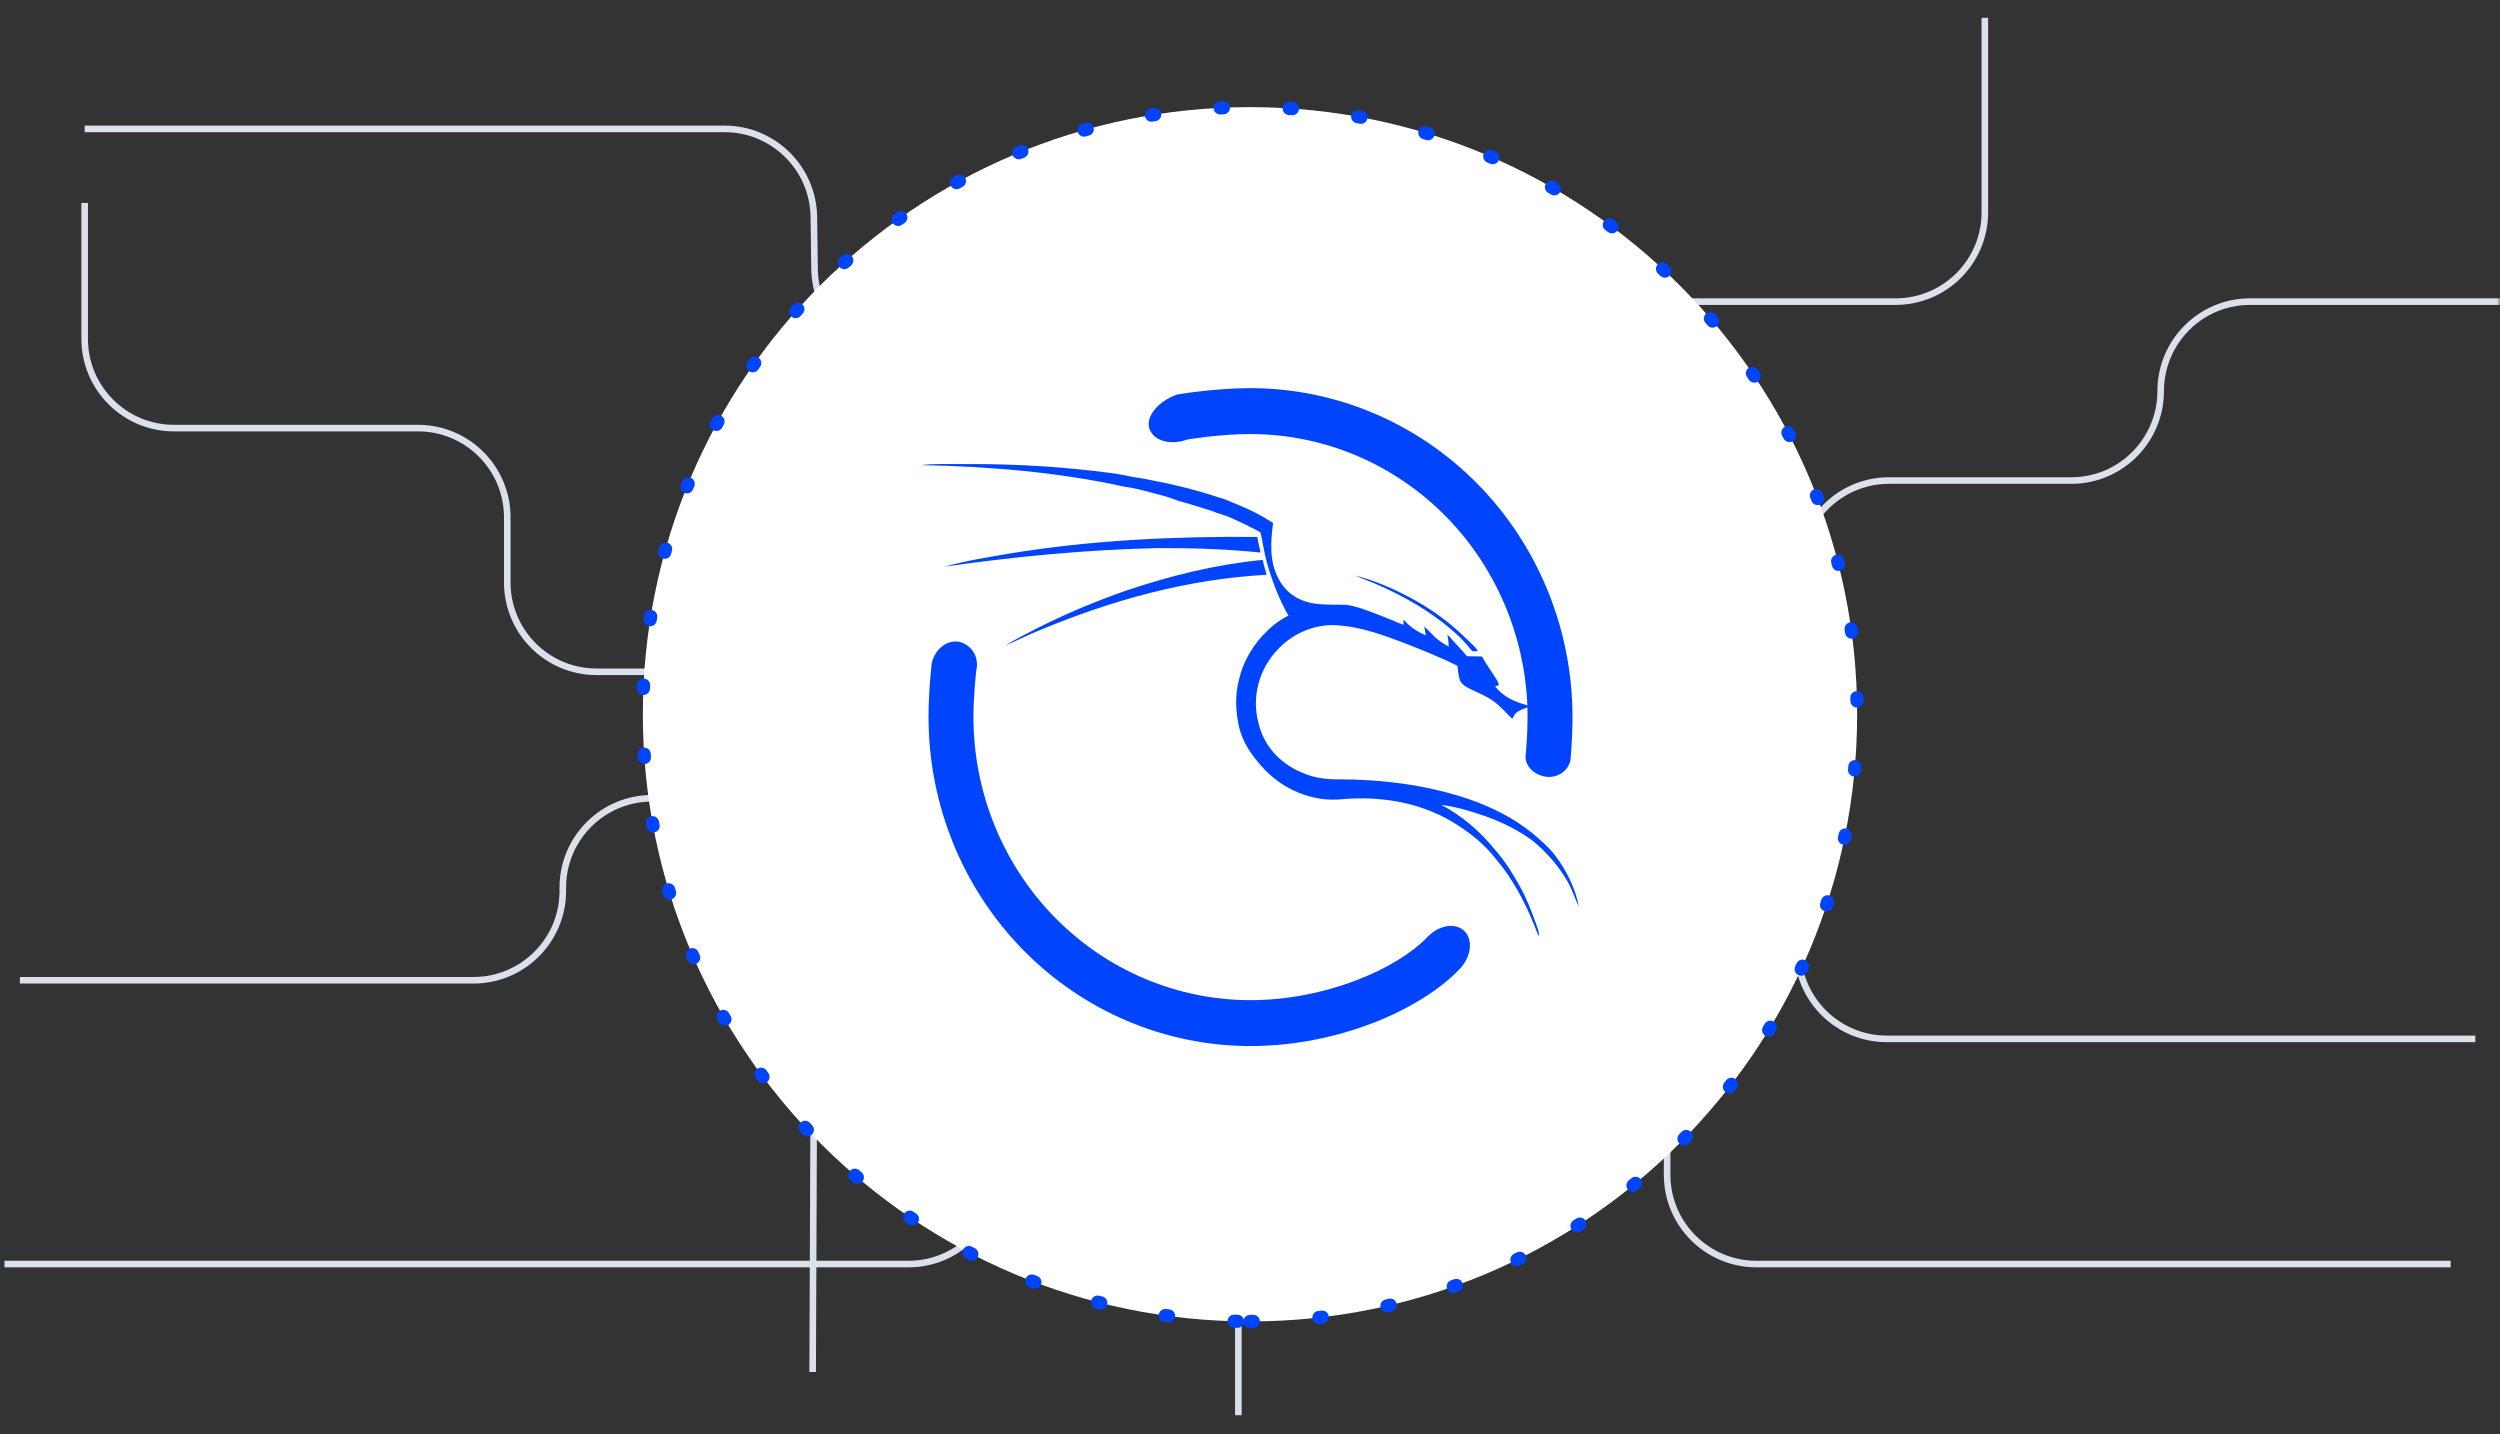 <svg width="380" height="218" viewBox="0 0 380 218" fill="none" xmlns="http://www.w3.org/2000/svg">
<rect x="0" y="0" width="380" height="218" fill="#333333" stroke="none"/>
<mask id="mask0_55_35" style="mask-type:luminance" maskUnits="userSpaceOnUse" x="0" y="0" width="380" height="218">
<path d="M380 0H0V217.143H380V0Z" fill="white"/>
</mask>
<g mask="url(#mask0_55_35)">
<path d="M12.87 30.843V51.499C12.87 58.995 18.946 65.071 26.441 65.071H63.534C71.029 65.071 77.106 71.147 77.106 78.642V88.541C77.106 96.036 83.182 102.112 90.677 102.112H188.229H259.993C267.489 102.112 273.565 96.036 273.565 88.541V86.613C273.565 79.118 279.641 73.042 287.136 73.042H314.852C322.347 73.042 328.423 66.94 328.423 59.444C328.423 51.949 334.499 45.847 341.995 45.847H380M3.023 148.999H71.974C79.469 148.999 85.546 142.923 85.546 135.428V134.907C85.546 127.412 91.621 121.336 99.117 121.336H259.399C266.759 121.336 272.778 127.202 272.966 134.56L273.226 144.685C273.414 152.042 279.433 157.909 286.793 157.909H376.249M0.679 192.136H138.085C145.581 192.136 151.657 186.06 151.657 178.565V152.256C151.657 144.761 157.733 138.685 165.228 138.685H239.832C247.327 138.685 253.403 144.761 253.403 152.256V178.565C253.403 186.06 259.479 192.136 266.975 192.136H372.498M12.87 19.59H110.135C117.559 19.59 123.605 25.555 123.705 32.978L123.812 40.899C123.913 48.322 129.959 54.287 137.382 54.287H174.658C182.153 54.287 188.229 60.363 188.229 67.858V215.111M301.697 2.71V32.276C301.697 39.771 295.621 45.847 288.126 45.847H250.096C242.6 45.847 236.524 51.923 236.524 59.418V79.632C236.524 87.127 230.447 93.203 222.953 93.203H137.51C130.036 93.203 123.969 99.246 123.938 106.72L123.524 208.547" stroke="#DAE1EB"/>
<path d="M190 200.857C240.968 200.857 282.285 159.539 282.285 108.571C282.285 57.603 240.968 16.286 190 16.286C139.032 16.286 97.714 57.603 97.714 108.571C97.714 159.539 139.032 200.857 190 200.857Z" fill="white" stroke="#0044FE" stroke-width="2" stroke-linecap="round" stroke-dasharray="0.5 10"/>
<path fill-rule="evenodd" clip-rule="evenodd" d="M232.167 107.516C232.183 108.011 232.191 108.504 232.191 109C232.191 111.814 231.917 114.604 231.917 114.604C231.627 116.119 232.897 117.651 234.75 118.023C236.604 118.395 238.383 117.26 238.722 115.488C238.722 115.488 239.02 112.256 239.02 109C239.02 95.744 233.852 83.023 224.68 73.651C215.503 64.279 203.052 59 190.079 59C184.454 59 178.878 59.977 178.878 59.977C175.951 61.042 174.09 63.382 174.722 65.198C175.359 67.014 177.915 67.737 180.425 66.814C180.425 66.814 185.23 65.977 190.079 65.977C201.232 65.977 211.956 70.511 219.855 78.582C227.337 86.228 231.713 96.463 232.162 107.209C230.309 106.705 228.529 105.954 227.309 104.398C227.101 104.137 227.974 104.375 227.795 103.967C227.668 103.621 227.549 103.419 227.378 103.118C226.651 102.021 225.905 100.93 225.255 99.784C224.496 99.77 223.737 99.76 222.982 99.747C222.031 98.603 220.981 97.558 220.006 96.433C220.092 97.051 220.197 97.668 220.197 98.293C219.548 97.914 218.908 97.516 218.328 97.033C217.695 96.447 217.111 95.807 216.487 95.209C216.568 95.663 216.654 96.114 216.728 96.568C215.45 96.044 214.25 95.256 213.348 94.179C213.335 94.447 213.323 94.712 213.311 94.979C212.515 94.665 211.731 94.314 210.935 93.998C208.923 93.225 206.931 92.337 204.808 91.945C202.469 91.823 199.995 92.147 197.782 91.172C196.256 90.565 195.007 89.34 194.276 87.847C192.941 85.302 193.125 82.279 193.513 79.516C191.81 78.365 189.97 77.451 188.079 76.679C187.194 76.356 186.369 75.884 185.446 75.679C182.115 74.556 178.707 73.691 175.258 73.04C173.763 72.702 172.228 72.544 170.734 72.205C169.301 71.924 167.852 71.772 166.403 71.596C159.525 70.786 152.593 70.479 145.67 70.542C144.727 70.549 143.776 70.53 142.829 70.537C141.882 70.544 140.939 70.579 140 70.7C150.417 70.893 160.864 71.765 171.065 74.007C173.037 74.27 174.943 74.87 176.866 75.37C177.796 75.593 178.666 76.016 179.592 76.26C181.136 76.66 182.642 77.189 184.169 77.651C185.103 78.065 186.116 78.254 187.042 78.686C188.426 79.288 189.781 79.963 191.129 80.653C191.3 80.772 191.578 80.83 191.627 81.075C191.974 82.572 192.162 84.107 192.586 85.586C193.386 88.354 194.402 91.079 195.843 93.57C194.309 94.317 192.986 95.444 191.827 96.7C190.173 98.558 188.892 100.8 188.341 103.258C187.671 105.775 187.81 108.212 188.39 110.73C189.018 112.984 190.145 114.628 191.676 116.376C194.741 119.946 199.517 122.011 204.171 121.463C209.78 121.002 215.621 121.923 220.553 124.802C223.137 126.33 225.582 128.209 227.427 130.635C229.937 133.549 231.827 137.205 233.268 140.786C233.477 141.325 233.669 141.879 233.959 142.382C233.959 141.709 233.717 141.081 233.497 140.463C232.828 138.635 232.068 136.603 231.117 134.905C230.003 132.865 228.77 130.872 227.223 129.14C224.965 126.361 222.21 123.986 219.054 122.33C221.459 122.646 223.798 123.36 226.08 124.174C228.525 125.068 230.872 126.249 232.979 127.8C235.061 129.523 236.889 131.584 238.24 133.958C238.943 135.107 239.388 136.626 240 137.821C239.461 135.051 238.102 132.272 236.404 130.072C235.396 128.737 234.118 127.67 232.86 126.595C229.966 124.263 226.598 122.612 223.116 121.418C216.724 119.274 209.956 118.453 203.249 118.456C201.628 118.465 199.991 118.249 198.464 117.667C194.942 116.374 192.165 113.66 191.3 109.939C190.186 105.9 191.422 101.544 194.333 98.598C196.697 96.133 200.138 94.728 203.522 95.065C207.02 95.321 210.343 96.57 213.605 97.791C216.275 98.856 218.961 99.909 221.54 101.198C221.61 101.958 221.671 102.737 221.941 103.458C222.308 104.195 223.096 104.549 223.798 104.881C225.129 105.491 226.394 106.035 227.525 106.979C228.366 107.672 229.064 108.516 229.864 109.254C230.129 108.819 230.17 108.711 230.248 108.56C230.288 108.514 230.26 108.563 230.321 108.496C230.815 107.965 231.509 107.784 232.167 107.516ZM222.606 141.535C223.953 142.884 223.614 145.468 221.859 147.302C215.846 153.582 203.236 159 190.079 159C177.102 159 164.652 153.721 155.479 144.349C146.303 134.977 141.135 122.255 141.135 109C141.135 104.861 141.637 100.744 141.637 100.744C142.176 98.537 144.103 97.126 145.927 97.593C147.756 98.061 148.862 99.995 148.397 101.907C148.397 101.907 147.964 105.442 147.964 109C147.964 120.395 152.405 131.349 160.304 139.419C168.203 147.488 178.923 152.023 190.079 152.023C201.391 152.023 212.25 147.349 216.985 142.414C218.744 140.582 221.263 140.186 222.606 141.535ZM191.104 81.612C178.486 81.502 165.828 82.096 153.353 84.154C150.087 84.714 146.801 85.226 143.605 86.13C154.288 84.595 165.056 83.558 175.845 83.314C181.103 83.279 186.369 83.451 191.602 83.986C191.427 83.198 191.247 82.407 191.104 81.612ZM191.929 85.105C184.83 85.786 177.862 87.51 171.102 89.795C166.432 91.433 161.844 93.347 157.427 95.605C155.859 96.412 154.275 97.191 152.785 98.149C154.463 97.414 156.1 96.579 157.798 95.891C168.852 91.249 180.56 87.996 192.533 87.37C192.3 86.624 192.084 85.87 191.929 85.105ZM206.004 87.488C207.257 88.065 208.58 88.469 209.825 89.07C213.625 90.767 217.275 92.883 220.487 95.581C221.651 96.568 222.737 97.651 223.675 98.858C223.924 99.133 224.333 98.925 224.651 98.975C224.292 98.302 223.639 97.87 223.133 97.326C220.569 94.754 217.622 92.586 214.438 90.886C211.752 89.463 208.947 88.219 206.004 87.488Z" fill="#0044FE"/>
</g>
</svg>
